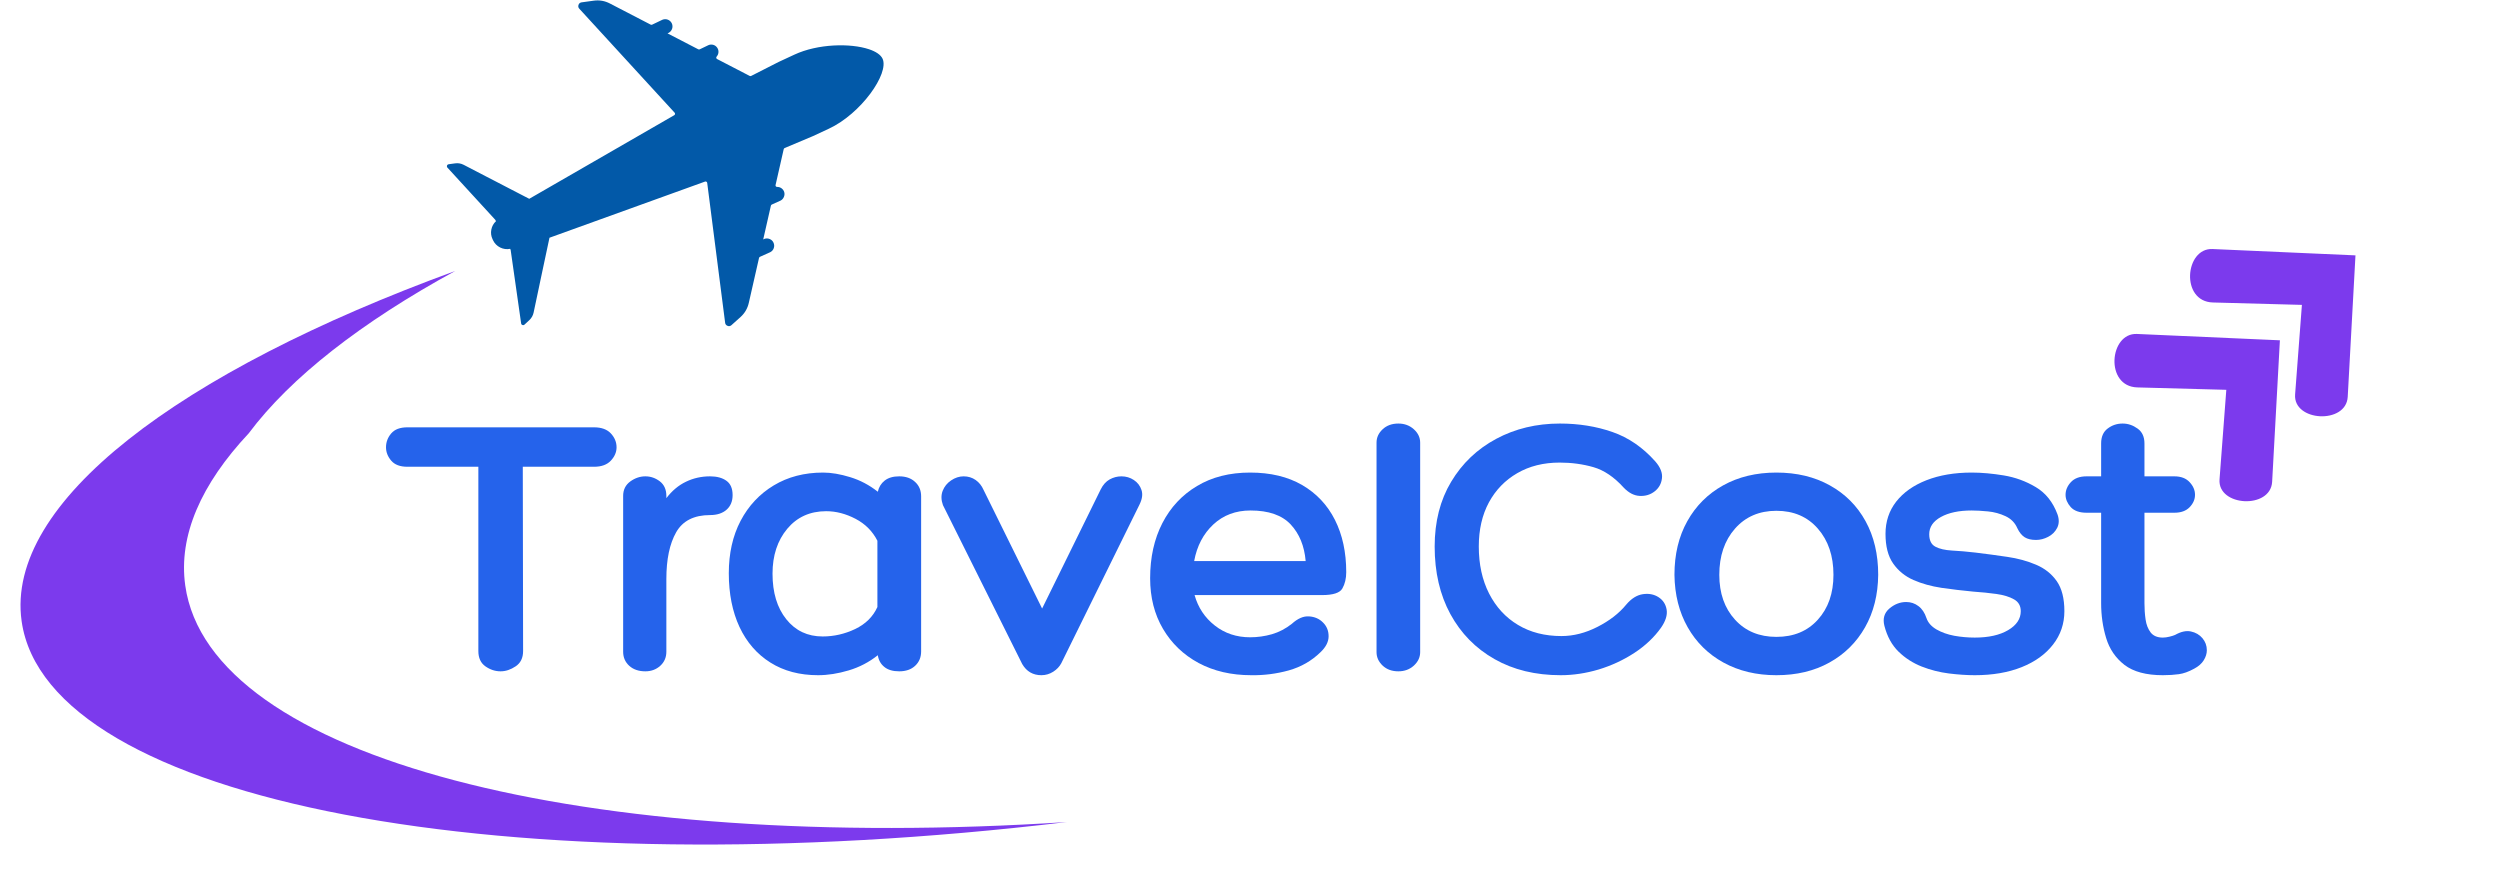 <svg xmlns="http://www.w3.org/2000/svg" xmlns:xlink="http://www.w3.org/1999/xlink" width="511" zoomAndPan="magnify" viewBox="0 0 383.25 137.25" height="183" preserveAspectRatio="xMidYMid meet" version="1.2"><defs><clipPath id="66e1d9e9e0"><path d="M 324 51 L 350 51 L 350 77 L 324 77 Z M 324 51 "/></clipPath><clipPath id="a6d372582f"><path d="M 318.852 55.156 L 337.043 38.344 L 361.953 65.293 L 343.762 82.109 Z M 318.852 55.156 "/></clipPath><clipPath id="9799665e4b"><path d="M 318.852 55.156 L 337.043 38.344 L 361.953 65.293 L 343.762 82.109 Z M 318.852 55.156 "/></clipPath><clipPath id="11b5bd3c04"><path d="M 335 38 L 362 38 L 362 64 L 335 64 Z M 335 38 "/></clipPath><clipPath id="34f632d986"><path d="M 330.441 42.141 L 348.629 25.324 L 373.539 52.273 L 355.348 69.09 Z M 330.441 42.141 "/></clipPath><clipPath id="53d8bb030b"><path d="M 330.441 42.141 L 348.629 25.324 L 373.539 52.273 L 355.348 69.09 Z M 330.441 42.141 "/></clipPath><clipPath id="fefa75bfb3"><path d="M 3 41 L 163.973 41 L 163.973 130 L 3 130 Z M 3 41 "/></clipPath></defs><g id="b347c15b23"><g style="fill:#2563eb;fill-opacity:1;"><g transform="translate(60.644, 102.914)"><path style="stroke:none" d="M 30.422 -37.406 C 31.555 -37.406 32.414 -37.094 33 -36.469 C 33.582 -35.844 33.875 -35.133 33.875 -34.344 C 33.875 -33.602 33.582 -32.922 33 -32.297 C 32.414 -31.672 31.555 -31.359 30.422 -31.359 L 19.5 -31.359 L 19.547 -3.109 C 19.547 -2.055 19.164 -1.273 18.406 -0.766 C 17.645 -0.254 16.875 0 16.094 0 C 15.27 0 14.492 -0.254 13.766 -0.766 C 13.047 -1.273 12.688 -2.055 12.688 -3.109 L 12.688 -31.359 L 1.812 -31.359 C 0.688 -31.359 -0.141 -31.672 -0.672 -32.297 C -1.203 -32.922 -1.469 -33.602 -1.469 -34.344 C -1.469 -35.133 -1.203 -35.844 -0.672 -36.469 C -0.141 -37.094 0.688 -37.406 1.812 -37.406 Z M 30.422 -37.406 "/></g></g><g style="fill:#2563eb;fill-opacity:1;"><g transform="translate(92.997, 102.914)"><path style="stroke:none" d="M 15.859 -29.891 C 16.91 -29.891 17.75 -29.66 18.375 -29.203 C 19 -28.754 19.312 -28.023 19.312 -27.016 C 19.312 -26.066 19 -25.316 18.375 -24.766 C 17.75 -24.223 16.91 -23.953 15.859 -23.953 C 13.391 -23.953 11.656 -23.07 10.656 -21.312 C 9.656 -19.551 9.156 -17.164 9.156 -14.156 L 9.156 -3 C 9.156 -2.133 8.844 -1.414 8.219 -0.844 C 7.594 -0.281 6.832 0 5.938 0 C 4.914 0 4.094 -0.281 3.469 -0.844 C 2.844 -1.414 2.531 -2.133 2.531 -3 L 2.531 -26.891 C 2.531 -27.828 2.891 -28.562 3.609 -29.094 C 4.336 -29.625 5.113 -29.891 5.938 -29.891 C 6.75 -29.891 7.488 -29.633 8.156 -29.125 C 8.82 -28.613 9.156 -27.867 9.156 -26.891 L 9.156 -26.547 C 10.02 -27.68 11.02 -28.52 12.156 -29.062 C 13.289 -29.613 14.523 -29.891 15.859 -29.891 Z M 15.859 -29.891 "/></g></g><g style="fill:#2563eb;fill-opacity:1;"><g transform="translate(110.553, 102.914)"><path style="stroke:none" d="M 27.297 -29.891 C 28.316 -29.891 29.129 -29.602 29.734 -29.031 C 30.348 -28.469 30.656 -27.734 30.656 -26.828 L 30.656 -3.047 C 30.656 -2.148 30.348 -1.414 29.734 -0.844 C 29.129 -0.281 28.316 0 27.297 0 C 26.328 0 25.566 -0.223 25.016 -0.672 C 24.461 -1.117 24.129 -1.719 24.016 -2.469 C 22.68 -1.406 21.191 -0.629 19.547 -0.141 C 17.91 0.348 16.348 0.594 14.859 0.594 C 12.035 0.594 9.598 -0.051 7.547 -1.344 C 5.492 -2.633 3.914 -4.453 2.812 -6.797 C 1.719 -9.148 1.172 -11.895 1.172 -15.031 C 1.172 -18.082 1.773 -20.766 2.984 -23.078 C 4.203 -25.391 5.895 -27.195 8.062 -28.5 C 10.238 -29.812 12.758 -30.469 15.625 -30.469 C 16.875 -30.469 18.258 -30.234 19.781 -29.766 C 21.312 -29.297 22.723 -28.551 24.016 -27.531 C 24.172 -28.238 24.52 -28.805 25.062 -29.234 C 25.613 -29.672 26.359 -29.891 27.297 -29.891 Z M 15.562 -5.344 C 17.281 -5.344 18.941 -5.723 20.547 -6.484 C 22.148 -7.254 23.285 -8.379 23.953 -9.859 L 23.953 -20.016 C 23.211 -21.473 22.098 -22.594 20.609 -23.375 C 19.117 -24.156 17.613 -24.547 16.094 -24.547 C 13.625 -24.547 11.633 -23.645 10.125 -21.844 C 8.625 -20.039 7.875 -17.75 7.875 -14.969 C 7.875 -12.07 8.578 -9.742 9.984 -7.984 C 11.391 -6.223 13.25 -5.344 15.562 -5.344 Z M 15.562 -5.344 "/></g></g><g style="fill:#2563eb;fill-opacity:1;"><g transform="translate(144.49, 102.914)"><path style="stroke:none" d="M 0.062 -25.484 C -0.219 -26.266 -0.234 -26.988 0.016 -27.656 C 0.273 -28.32 0.707 -28.859 1.312 -29.266 C 1.926 -29.68 2.566 -29.891 3.234 -29.891 C 3.93 -29.891 4.547 -29.703 5.078 -29.328 C 5.609 -28.953 6.008 -28.453 6.281 -27.828 L 15.266 -9.625 L 24.25 -27.891 C 24.602 -28.598 25.062 -29.109 25.625 -29.422 C 26.195 -29.734 26.797 -29.891 27.422 -29.891 C 28.129 -29.891 28.766 -29.703 29.328 -29.328 C 29.898 -28.953 30.289 -28.441 30.5 -27.797 C 30.719 -27.148 30.613 -26.398 30.188 -25.547 L 18.203 -1.234 C 17.93 -0.723 17.52 -0.289 16.969 0.062 C 16.414 0.414 15.812 0.594 15.156 0.594 C 13.863 0.594 12.883 0.023 12.219 -1.109 Z M 0.062 -25.484 "/></g></g><g style="fill:#2563eb;fill-opacity:1;"><g transform="translate(174.847, 102.914)"><path style="stroke:none" d="M 16.797 -5.219 C 17.93 -5.219 19.047 -5.375 20.141 -5.688 C 21.234 -6.008 22.25 -6.539 23.188 -7.281 C 24.094 -8.102 24.973 -8.484 25.828 -8.422 C 26.691 -8.367 27.406 -8.055 27.969 -7.484 C 28.539 -6.922 28.828 -6.219 28.828 -5.375 C 28.828 -4.531 28.414 -3.719 27.594 -2.938 C 26.227 -1.602 24.602 -0.672 22.719 -0.141 C 20.844 0.379 18.926 0.625 16.969 0.594 C 13.914 0.594 11.223 -0.031 8.891 -1.281 C 6.566 -2.539 4.75 -4.285 3.438 -6.516 C 2.125 -8.742 1.469 -11.328 1.469 -14.266 C 1.469 -17.473 2.094 -20.289 3.344 -22.719 C 4.594 -25.145 6.363 -27.039 8.656 -28.406 C 10.945 -29.781 13.66 -30.469 16.797 -30.469 C 19.922 -30.469 22.578 -29.832 24.766 -28.562 C 26.961 -27.289 28.641 -25.508 29.797 -23.219 C 30.953 -20.926 31.531 -18.254 31.531 -15.203 C 31.531 -14.223 31.332 -13.391 30.938 -12.703 C 30.551 -12.023 29.516 -11.688 27.828 -11.688 L 8.281 -11.688 C 8.82 -9.77 9.859 -8.211 11.391 -7.016 C 12.922 -5.816 14.723 -5.219 16.797 -5.219 Z M 16.859 -24.656 C 14.586 -24.656 12.688 -23.941 11.156 -22.516 C 9.625 -21.086 8.645 -19.219 8.219 -16.906 L 25.312 -16.906 C 25.113 -19.219 24.348 -21.086 23.016 -22.516 C 21.68 -23.941 19.629 -24.656 16.859 -24.656 Z M 16.859 -24.656 "/></g></g><g style="fill:#2563eb;fill-opacity:1;"><g transform="translate(208.961, 102.914)"><path style="stroke:none" d="M 8.75 -2.938 C 8.75 -2.156 8.426 -1.469 7.781 -0.875 C 7.133 -0.289 6.344 0 5.406 0 C 4.426 0 3.625 -0.289 3 -0.875 C 2.375 -1.469 2.062 -2.156 2.062 -2.938 L 2.062 -35.062 C 2.062 -35.844 2.375 -36.523 3 -37.109 C 3.625 -37.691 4.426 -37.984 5.406 -37.984 C 6.344 -37.984 7.133 -37.691 7.781 -37.109 C 8.426 -36.523 8.75 -35.844 8.75 -35.062 Z M 8.75 -2.938 "/></g></g><g style="fill:#2563eb;fill-opacity:1;"><g transform="translate(218.59, 102.914)"><path style="stroke:none" d="M 20.547 -37.984 C 23.441 -37.984 26.125 -37.551 28.594 -36.688 C 31.062 -35.832 33.254 -34.328 35.172 -32.172 C 35.953 -31.273 36.289 -30.414 36.188 -29.594 C 36.094 -28.77 35.723 -28.102 35.078 -27.594 C 34.43 -27.082 33.664 -26.848 32.781 -26.891 C 31.906 -26.93 31.078 -27.363 30.297 -28.188 C 28.848 -29.789 27.312 -30.828 25.688 -31.297 C 24.062 -31.766 22.332 -32 20.5 -32 C 18.031 -32 15.863 -31.457 14 -30.375 C 12.145 -29.301 10.695 -27.805 9.656 -25.891 C 8.625 -23.973 8.109 -21.723 8.109 -19.141 C 8.109 -16.398 8.633 -13.992 9.688 -11.922 C 10.75 -9.848 12.227 -8.242 14.125 -7.109 C 16.02 -5.973 18.238 -5.406 20.781 -5.406 C 22.625 -5.406 24.461 -5.875 26.297 -6.812 C 28.141 -7.75 29.609 -8.883 30.703 -10.219 C 31.492 -11.156 32.348 -11.691 33.266 -11.828 C 34.18 -11.961 34.984 -11.805 35.672 -11.359 C 36.359 -10.91 36.77 -10.273 36.906 -9.453 C 37.039 -8.629 36.754 -7.707 36.047 -6.688 C 34.992 -5.207 33.625 -3.914 31.938 -2.812 C 30.258 -1.719 28.441 -0.875 26.484 -0.281 C 24.523 0.301 22.586 0.594 20.672 0.594 C 16.797 0.594 13.41 -0.227 10.516 -1.875 C 7.617 -3.52 5.363 -5.82 3.75 -8.781 C 2.145 -11.738 1.344 -15.191 1.344 -19.141 C 1.344 -22.941 2.188 -26.25 3.875 -29.062 C 5.562 -31.883 7.863 -34.078 10.781 -35.641 C 13.695 -37.203 16.953 -37.984 20.547 -37.984 Z M 20.547 -37.984 "/></g></g><g style="fill:#2563eb;fill-opacity:1;"><g transform="translate(255.522, 102.914)"><path style="stroke:none" d="M 16.797 -30.469 C 19.922 -30.469 22.656 -29.812 25 -28.5 C 27.352 -27.195 29.176 -25.367 30.469 -23.016 C 31.758 -20.672 32.406 -17.93 32.406 -14.797 C 32.375 -11.742 31.703 -9.062 30.391 -6.75 C 29.078 -4.438 27.254 -2.633 24.922 -1.344 C 22.598 -0.051 19.891 0.594 16.797 0.594 C 13.742 0.594 11.039 -0.051 8.688 -1.344 C 6.344 -2.633 4.516 -4.438 3.203 -6.75 C 1.891 -9.062 1.211 -11.742 1.172 -14.797 C 1.172 -17.93 1.828 -20.672 3.141 -23.016 C 4.453 -25.367 6.281 -27.195 8.625 -28.5 C 10.977 -29.812 13.703 -30.469 16.797 -30.469 Z M 16.797 -5.281 C 19.453 -5.281 21.57 -6.16 23.156 -7.922 C 24.75 -9.68 25.547 -11.973 25.547 -14.797 C 25.547 -17.691 24.75 -20.051 23.156 -21.875 C 21.57 -23.695 19.453 -24.609 16.797 -24.609 C 14.172 -24.609 12.055 -23.695 10.453 -21.875 C 8.848 -20.051 8.047 -17.691 8.047 -14.797 C 8.047 -11.973 8.848 -9.68 10.453 -7.922 C 12.055 -6.16 14.172 -5.281 16.797 -5.281 Z M 16.797 -5.281 "/></g></g><g style="fill:#2563eb;fill-opacity:1;"><g transform="translate(288.11, 102.914)"><path style="stroke:none" d="M 0.766 -6.984 C 0.492 -8.078 0.75 -8.957 1.531 -9.625 C 2.312 -10.289 3.172 -10.625 4.109 -10.625 C 4.816 -10.625 5.441 -10.414 5.984 -10 C 6.535 -9.594 6.945 -8.977 7.219 -8.156 C 7.457 -7.457 7.969 -6.879 8.75 -6.422 C 9.531 -5.973 10.438 -5.648 11.469 -5.453 C 12.508 -5.266 13.562 -5.172 14.625 -5.172 C 16.738 -5.172 18.441 -5.551 19.734 -6.312 C 21.023 -7.07 21.672 -8.039 21.672 -9.219 C 21.672 -10.039 21.328 -10.645 20.641 -11.031 C 19.953 -11.426 19.051 -11.703 17.938 -11.859 C 16.82 -12.016 15.641 -12.133 14.391 -12.219 C 12.742 -12.375 11.125 -12.566 9.531 -12.797 C 7.945 -13.035 6.508 -13.438 5.219 -14 C 3.926 -14.57 2.891 -15.414 2.109 -16.531 C 1.328 -17.645 0.938 -19.16 0.938 -21.078 C 0.938 -22.961 1.484 -24.609 2.578 -26.016 C 3.68 -27.422 5.227 -28.516 7.219 -29.297 C 9.219 -30.078 11.531 -30.469 14.156 -30.469 C 15.676 -30.469 17.316 -30.32 19.078 -30.031 C 20.836 -29.738 22.473 -29.141 23.984 -28.234 C 25.492 -27.336 26.598 -25.953 27.297 -24.078 C 27.578 -23.297 27.562 -22.598 27.25 -21.984 C 26.938 -21.379 26.473 -20.922 25.859 -20.609 C 25.254 -20.297 24.641 -20.141 24.016 -20.141 C 23.305 -20.141 22.727 -20.273 22.281 -20.547 C 21.832 -20.828 21.453 -21.297 21.141 -21.953 C 20.785 -22.773 20.188 -23.383 19.344 -23.781 C 18.5 -24.176 17.598 -24.422 16.641 -24.516 C 15.68 -24.609 14.852 -24.656 14.156 -24.656 C 12.195 -24.656 10.617 -24.32 9.422 -23.656 C 8.234 -23 7.641 -22.117 7.641 -21.016 C 7.641 -20.078 7.953 -19.441 8.578 -19.109 C 9.203 -18.773 10.051 -18.578 11.125 -18.516 C 12.195 -18.461 13.398 -18.359 14.734 -18.203 C 16.379 -18.004 18.004 -17.785 19.609 -17.547 C 21.211 -17.316 22.68 -16.914 24.016 -16.344 C 25.348 -15.781 26.406 -14.941 27.188 -13.828 C 27.969 -12.711 28.359 -11.176 28.359 -9.219 C 28.359 -7.301 27.781 -5.598 26.625 -4.109 C 25.469 -2.617 23.863 -1.461 21.812 -0.641 C 19.758 0.18 17.363 0.594 14.625 0.594 C 13.406 0.594 12.082 0.504 10.656 0.328 C 9.227 0.148 7.836 -0.203 6.484 -0.734 C 5.141 -1.266 3.957 -2.023 2.938 -3.016 C 1.914 -4.016 1.191 -5.336 0.766 -6.984 Z M 0.766 -6.984 "/></g></g><g style="fill:#2563eb;fill-opacity:1;"><g transform="translate(317.292, 102.914)"><path style="stroke:none" d="M 16.141 -5.578 C 17.047 -6.086 17.859 -6.266 18.578 -6.109 C 19.305 -5.953 19.895 -5.609 20.344 -5.078 C 20.789 -4.547 21.016 -3.93 21.016 -3.234 C 21.016 -2.723 20.859 -2.211 20.547 -1.703 C 20.234 -1.191 19.742 -0.758 19.078 -0.406 C 18.223 0.062 17.441 0.344 16.734 0.438 C 16.023 0.539 15.203 0.594 14.266 0.594 C 11.723 0.594 9.766 0.066 8.391 -0.984 C 7.023 -2.047 6.086 -3.422 5.578 -5.109 C 5.066 -6.797 4.812 -8.578 4.812 -10.453 L 4.812 -24.312 L 2.578 -24.312 C 1.484 -24.312 0.672 -24.602 0.141 -25.188 C -0.379 -25.781 -0.641 -26.406 -0.641 -27.062 C -0.641 -27.77 -0.367 -28.414 0.172 -29 C 0.723 -29.594 1.523 -29.891 2.578 -29.891 L 4.812 -29.891 L 4.812 -34.938 C 4.812 -35.957 5.145 -36.719 5.812 -37.219 C 6.477 -37.727 7.242 -37.984 8.109 -37.984 C 8.93 -37.984 9.691 -37.727 10.391 -37.219 C 11.098 -36.719 11.453 -35.957 11.453 -34.938 L 11.453 -29.891 L 16.031 -29.891 C 17.051 -29.891 17.832 -29.594 18.375 -29 C 18.926 -28.414 19.203 -27.77 19.203 -27.062 C 19.203 -26.363 18.926 -25.727 18.375 -25.156 C 17.832 -24.594 17.051 -24.312 16.031 -24.312 L 11.453 -24.312 L 11.453 -10.453 C 11.453 -9.586 11.508 -8.754 11.625 -7.953 C 11.738 -7.148 12 -6.484 12.406 -5.953 C 12.82 -5.43 13.441 -5.172 14.266 -5.172 C 14.578 -5.172 14.922 -5.219 15.297 -5.312 C 15.672 -5.406 15.953 -5.492 16.141 -5.578 Z M 16.141 -5.578 "/></g></g><g clip-rule="nonzero" clip-path="url(#66e1d9e9e0)"><g clip-rule="nonzero" clip-path="url(#a6d372582f)"><g clip-rule="nonzero" clip-path="url(#9799665e4b)"><path style=" stroke:none;fill-rule:nonzero;fill:#7c3aed;fill-opacity:1;" d="M 349.508 52.168 L 327.586 51.195 C 323.352 51.008 322.637 59.254 327.656 59.391 L 341.293 59.758 L 340.254 73.484 C 339.934 77.664 348.086 78.105 348.32 73.855 Z M 349.508 52.168 "/></g></g></g><g clip-rule="nonzero" clip-path="url(#11b5bd3c04)"><g clip-rule="nonzero" clip-path="url(#34f632d986)"><g clip-rule="nonzero" clip-path="url(#53d8bb030b)"><path style=" stroke:none;fill-rule:nonzero;fill:#7c3aed;fill-opacity:1;" d="M 361.094 39.148 L 339.176 38.176 C 334.941 37.988 334.227 46.234 339.242 46.371 L 352.883 46.738 L 351.84 60.465 C 351.523 64.645 359.672 65.086 359.906 60.836 Z M 361.094 39.148 "/></g></g></g><path style=" stroke:none;fill-rule:nonzero;fill:#0259a8;fill-opacity:1;" d="M 112.113 49.863 L 113.527 48.598 C 114.184 48 114.605 47.27 114.797 46.406 L 116.359 39.543 C 116.379 39.461 116.426 39.402 116.504 39.367 L 118.078 38.66 C 118.344 38.523 118.523 38.316 118.621 38.035 C 118.715 37.758 118.703 37.484 118.582 37.211 C 118.461 36.941 118.266 36.75 117.992 36.641 C 117.715 36.527 117.441 36.523 117.164 36.629 L 117 36.707 L 118.176 31.535 C 118.195 31.449 118.242 31.391 118.324 31.355 L 119.664 30.75 C 119.898 30.625 120.066 30.441 120.168 30.195 C 120.273 29.953 120.293 29.703 120.223 29.449 C 120.148 29.207 120.012 29.016 119.809 28.867 C 119.605 28.719 119.379 28.648 119.129 28.656 C 119.051 28.656 118.988 28.625 118.938 28.566 C 118.891 28.504 118.875 28.438 118.895 28.359 L 120.141 22.875 C 120.16 22.789 120.211 22.727 120.293 22.691 L 124.652 20.855 L 127.059 19.734 C 132 17.438 136.344 11.258 135.297 9 C 135.012 8.391 134.262 7.898 133.211 7.547 C 130.375 6.602 125.391 6.695 121.781 8.375 L 119.375 9.492 L 115.16 11.637 C 115.078 11.68 115 11.68 114.922 11.637 L 109.93 9.051 C 109.859 9.012 109.816 8.953 109.805 8.875 C 109.789 8.797 109.812 8.727 109.867 8.668 C 110.035 8.473 110.129 8.246 110.141 7.988 C 110.152 7.73 110.082 7.496 109.93 7.289 C 109.777 7.078 109.578 6.941 109.332 6.871 C 109.082 6.805 108.84 6.82 108.602 6.922 L 107.273 7.559 C 107.195 7.598 107.117 7.598 107.039 7.555 L 102.332 5.117 L 102.5 5.039 C 102.625 4.969 102.734 4.883 102.828 4.773 C 102.922 4.664 102.992 4.539 103.035 4.402 C 103.082 4.266 103.102 4.125 103.09 3.984 C 103.082 3.84 103.047 3.703 102.984 3.574 C 102.922 3.441 102.84 3.328 102.73 3.234 C 102.625 3.137 102.504 3.062 102.371 3.012 C 102.234 2.961 102.098 2.938 101.953 2.941 C 101.809 2.945 101.672 2.977 101.539 3.031 L 99.98 3.777 C 99.902 3.816 99.824 3.816 99.75 3.777 L 93.504 0.539 C 92.723 0.129 91.891 -0.016 91.012 0.105 L 89.133 0.363 C 88.902 0.406 88.75 0.539 88.68 0.766 C 88.609 0.988 88.656 1.188 88.824 1.355 L 103.422 17.277 C 103.477 17.336 103.496 17.406 103.48 17.488 C 103.469 17.566 103.426 17.625 103.355 17.664 L 81.133 30.477 L 78.363 29.043 L 75.797 27.711 L 74.48 27.031 L 71.094 25.273 C 70.676 25.055 70.234 24.98 69.766 25.043 L 68.766 25.18 C 68.645 25.203 68.562 25.273 68.523 25.395 C 68.488 25.516 68.512 25.621 68.602 25.707 L 75.922 33.691 L 76.035 33.906 C 75.656 34.258 75.422 34.688 75.32 35.195 C 75.223 35.699 75.281 36.188 75.5 36.652 L 75.59 36.844 C 75.703 37.082 75.855 37.297 76.039 37.484 C 76.227 37.672 76.438 37.824 76.676 37.941 C 76.91 38.059 77.16 38.137 77.422 38.172 C 77.684 38.207 77.945 38.199 78.203 38.148 L 78.281 38.301 L 79.887 49.562 C 79.898 49.688 79.961 49.773 80.078 49.82 C 80.195 49.867 80.305 49.852 80.398 49.77 L 81.141 49.082 C 81.484 48.762 81.707 48.371 81.805 47.91 L 82.594 44.176 L 82.898 42.73 L 83.5 39.898 L 84.234 36.445 L 108.07 27.84 C 108.145 27.809 108.219 27.812 108.289 27.852 C 108.359 27.895 108.402 27.953 108.414 28.035 L 111.16 49.461 C 111.184 49.691 111.301 49.855 111.516 49.945 C 111.73 50.039 111.93 50.012 112.113 49.863 Z M 112.113 49.863 "/><g clip-rule="nonzero" clip-path="url(#fefa75bfb3)"><path style=" stroke:none;fill-rule:nonzero;fill:#7c3aed;fill-opacity:1;" d="M 163.539 126.02 C 77.961 136.27 7.199 122.992 3.312 95.203 C 0.777 77.059 27.348 57.039 69.785 41.539 C 55.434 49.379 44.543 57.852 38.121 66.438 C 30.844 74.203 27.328 82.109 28.398 89.754 C 32.109 116.285 89.844 130.82 163.539 126.02 Z M 163.539 126.02 "/></g></g></svg>
